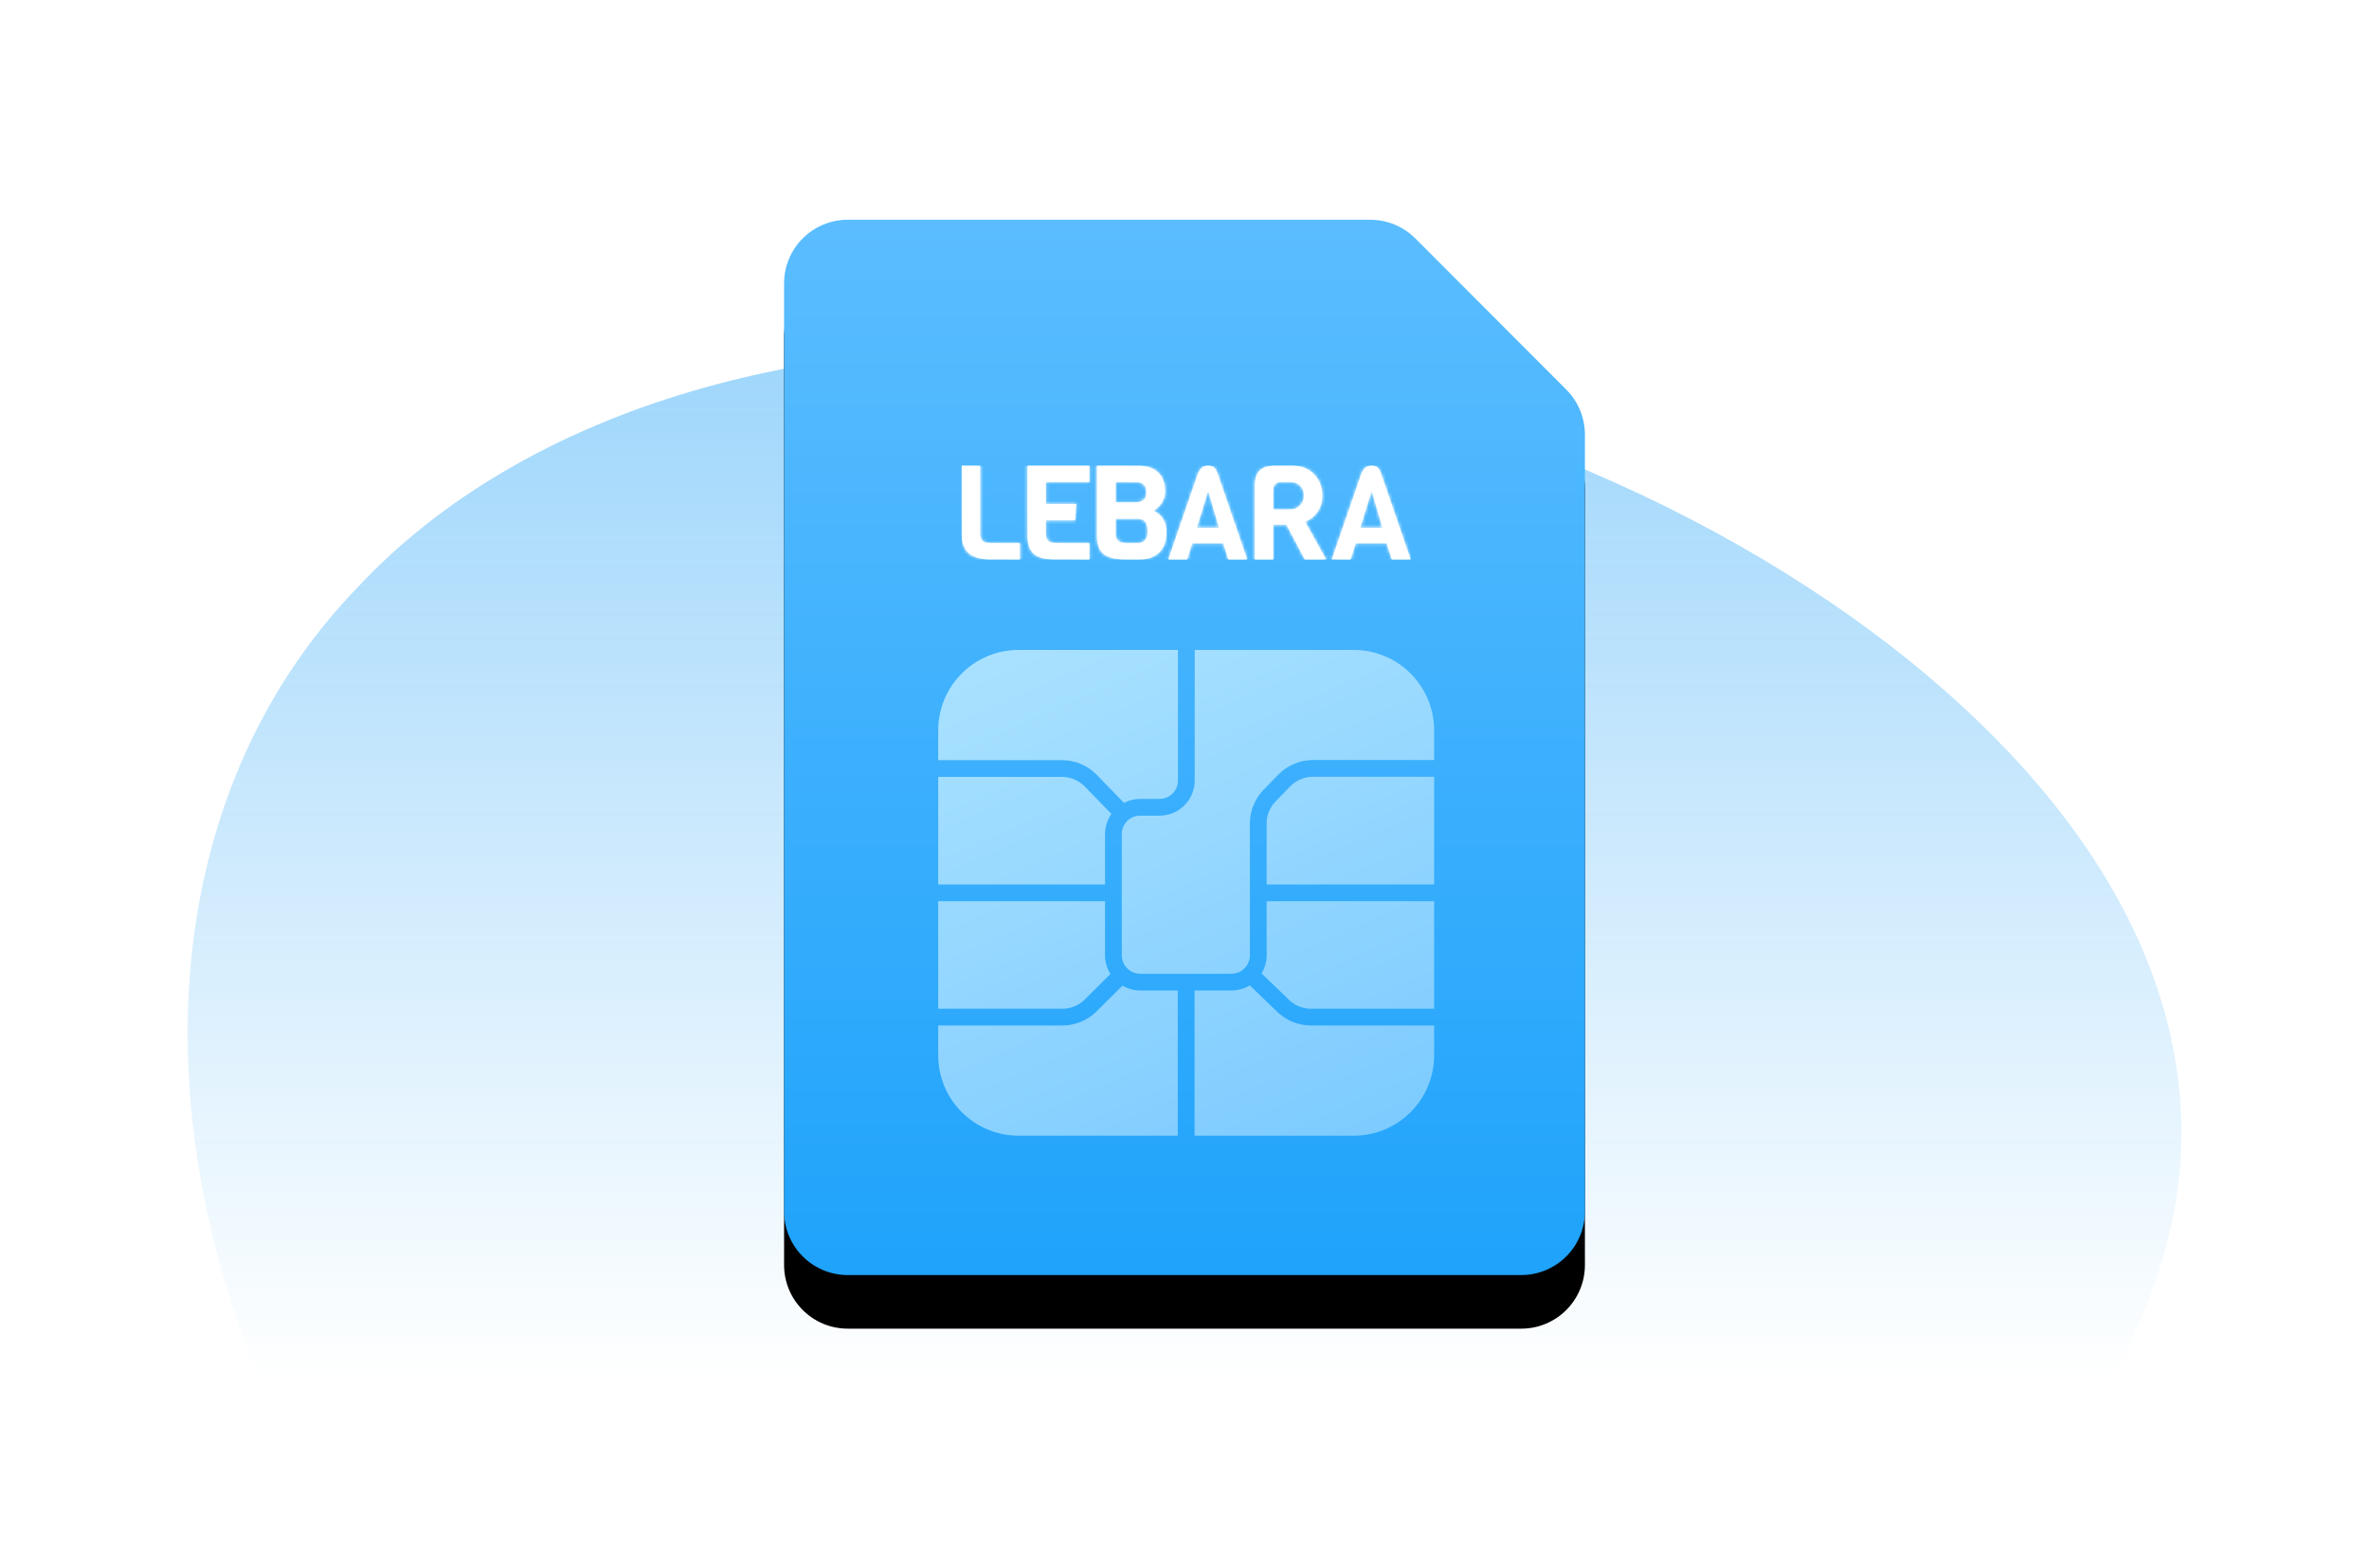 <?xml version="1.0" encoding="UTF-8"?>
<svg width="707px" height="468px" viewBox="0 0 707 468" version="1.1" xmlns="http://www.w3.org/2000/svg" xmlns:xlink="http://www.w3.org/1999/xlink">
    <title>3A4EA94E-958D-4922-9587-5C23351BBC3C@1x</title>
    <defs>
        <rect id="path-1" x="0" y="-10" width="707" height="468"></rect>
        <linearGradient x1="50%" y1="-54.894%" x2="50%" y2="60.02%" id="linearGradient-3">
            <stop stop-color="#3FAEF8" offset="0%"></stop>
            <stop stop-color="#3FAEF8" stop-opacity="0" offset="100%"></stop>
        </linearGradient>
        <linearGradient x1="50%" y1="0%" x2="50%" y2="100%" id="linearGradient-4">
            <stop stop-color="#5BBDFF" offset="0%"></stop>
            <stop stop-color="#1FA3FB" offset="100%"></stop>
        </linearGradient>
        <path d="M188.397,5.577 L233.447,50.71 C237.003,54.273 239,59.1 239,64.133 L239,296 C239,306.493 230.493,315 220,315 L19,315 C8.507,315 0,306.493 0,296 L0,19 C0,8.507 8.507,0 19,0 L174.95,0 C179.995,0 184.833,2.007 188.397,5.577 Z" id="path-5"></path>
        <filter x="-28.5%" y="-16.5%" width="156.9%" height="143.2%" filterUnits="objectBoundingBox" id="filter-6">
            <feOffset dx="0" dy="16" in="SourceAlpha" result="shadowOffsetOuter1"></feOffset>
            <feGaussianBlur stdDeviation="20" in="shadowOffsetOuter1" result="shadowBlurOuter1"></feGaussianBlur>
            <feColorMatrix values="0 0 0 0 0.098   0 0 0 0 0.471   0 0 0 0 0.804  0 0 0 0.1 0" type="matrix" in="shadowBlurOuter1"></feColorMatrix>
        </filter>
        <linearGradient x1="27.553%" y1="-40.697%" x2="90.088%" y2="99.276%" id="linearGradient-7">
            <stop stop-color="#B4E7FF" offset="0%"></stop>
            <stop stop-color="#7DCBFF" offset="100%"></stop>
        </linearGradient>
        <filter id="filter-8">
            <feColorMatrix in="SourceGraphic" type="matrix" values="0 0 0 0 0.79 0 0 0 0 0.928 0 0 0 0 1 0 0 0 1 0"></feColorMatrix>
        </filter>
        <path d="M-3.04715806e-14,-1.2605611e-13 L5.508,-1.2605611e-13 L5.529,19.949 L5.529,19.949 L5.546,20.835 L5.546,20.835 L5.552,20.901 L5.552,20.901 L5.555,20.922 C5.745,22.169 6.224,22.705 7.385,22.958 C7.672,23.02 7.964,23.059 8.348,23.082 L8.542,23.093 L8.542,23.093 L10.386,23.108 L10.386,23.108 L12.59,23.112 L12.59,23.112 L17.381,23.112 L17.381,28 L9.372,27.983 L9.372,27.983 L7.743,27.967 L7.743,27.967 L7.63,27.961 L7.63,27.961 L7.211,27.925 L7.211,27.925 L6.87,27.891 L6.87,27.891 L6.554,27.855 L6.554,27.855 L6.324,27.824 L6.324,27.824 C4.582,27.576 3.229,27.063 2.254,26.281 C2.009,26.084 1.63,25.701 1.444,25.464 C0.631,24.419 0.168,23.028 0.036,21.222 L0.019,20.935 L0.019,20.935 L0.012,20.204 L0.012,20.204 L0.004,17.085 L0.004,17.085 L0.001,13.102 L0.001,13.102 L-3.04715806e-14,-1.2605611e-13 Z M38.126,-1.29608824e-13 L38.126,4.886 L25.133,4.886 L25.133,11.434 L34.222,11.434 L34.221,11.483 L33.835,16.304 L33.835,16.304 L32.863,16.314 L32.863,16.314 L30.155,16.32 L30.155,16.32 L25.131,16.32 L25.145,20.074 L25.145,20.074 L25.154,20.725 L25.154,20.725 L25.163,20.903 L25.163,20.903 L25.176,21.016 L25.176,21.016 L25.19,21.095 L25.19,21.095 C25.284,21.579 25.455,22.003 25.656,22.25 C26.062,22.748 26.764,23.003 27.949,23.082 L28.171,23.094 L28.171,23.094 L29.996,23.107 L29.996,23.107 L32.549,23.112 L32.549,23.112 L38.126,23.112 L38.126,28 L28.244,27.982 L28.244,27.982 L27.155,27.968 L27.155,27.968 L26.755,27.953 L26.755,27.953 L26.318,27.922 L26.318,27.922 L26.038,27.895 C23.838,27.68 22.26,27.1 21.313,26.155 C20.327,25.17 19.787,23.666 19.657,21.537 L19.642,21.233 L19.642,21.233 L19.627,16.608 L19.627,16.608 L19.624,12.389 L19.624,12.389 L19.623,-1.29608824e-13 L38.126,-1.29608824e-13 Z M73.167,0.012 C73.391,-0.014 73.968,0.004 74.194,0.045 C74.68,0.13 75.061,0.298 75.377,0.566 C75.642,0.793 75.954,1.278 76.204,1.859 L76.268,2.012 L76.268,2.012 L85.222,27.984 L85.222,27.984 L85.187,27.987 L85.187,27.987 L83.905,27.998 L83.905,27.998 L82.407,28 L79.592,28 L78.098,23.329 L78.046,23.173 L68.808,23.173 L67.3,28 L62.21,27.996 L62.21,27.996 L61.804,27.988 L61.804,27.988 L61.733,27.984 L61.733,27.984 L61.693,27.978 L61.693,27.978 L61.676,27.971 L61.676,27.971 L61.674,27.966 L61.674,27.966 L69.918,4.04 L69.918,4.04 L70.551,2.261 L70.551,2.261 L70.633,2.062 L70.633,2.062 L70.668,1.988 C70.944,1.428 71.279,0.943 71.579,0.68 C72.005,0.302 72.51,0.089 73.167,0.012 Z M93.281,0.009 L93.542,0.005 L93.542,0.005 L98.766,0.009 L98.766,0.009 L99.159,0.016 L99.159,0.016 C101.837,0.16 103.896,1.088 105.46,2.855 C106.955,4.544 107.683,6.673 107.626,9.192 C107.601,10.287 107.436,11.193 107.1,12.102 C107.042,12.256 106.939,12.488 106.83,12.715 L106.7,12.978 C106.635,13.104 106.575,13.215 106.527,13.294 C105.622,14.794 104.333,15.952 102.887,16.567 L102.516,16.717 L108.77,27.974 L108.77,27.974 L108.769,27.975 L108.748,27.98 L108.748,27.98 L108.61,27.988 L108.61,27.988 L107.799,27.997 L107.799,27.997 L106.821,28 L106.821,28 L102.397,28 L99.653,22.813 L96.906,17.628 L94.938,17.621 L92.97,17.617 L92.97,28 L87.464,28 L87.48,5.556 L87.48,5.556 L87.487,5.223 L87.487,5.223 C87.587,3.765 87.942,2.656 88.57,1.837 C89.415,0.729 90.84,0.148 93.027,0.021 L93.281,0.009 L93.281,0.009 Z M121.958,0.02 C122.757,-0.059 123.486,0.095 124,0.448 C124.348,0.688 124.707,1.206 124.992,1.879 L125.064,2.059 L125.064,2.059 L134,27.984 L134,27.984 L132.683,27.997 L132.683,27.997 L131.186,28 L128.372,28 L126.908,23.422 L126.826,23.174 L117.59,23.174 L116.19,27.659 L116.082,28 L110.452,27.989 L110.452,27.989 L118.852,3.615 L118.852,3.615 L119.277,2.421 L119.277,2.421 L119.421,2.055 L119.421,2.055 L119.44,2.016 C120.075,0.712 120.806,0.132 121.958,0.02 Z M40.369,13.218 L40.368,-1.2605611e-13 L52.374,0.021 L52.374,0.021 L53.17,0.032 L53.17,0.032 L53.496,0.043 L53.496,0.043 L53.764,0.059 L53.764,0.059 L53.928,0.075 L53.928,0.075 L54.172,0.103 C55.958,0.316 57.385,0.892 58.455,1.835 C59.654,2.891 60.39,4.38 60.628,6.237 C60.751,7.188 60.738,8.26 60.599,9.002 C60.369,10.227 59.809,11.235 58.795,12.244 C58.378,12.661 58.021,12.947 57.595,13.201 L57.432,13.295 L57.21,13.416 L57.37,13.493 C58.036,13.814 58.702,14.278 59.199,14.763 C60.249,15.791 60.859,17.11 61.056,18.791 C61.128,19.406 61.132,20.456 61.066,21.129 C60.827,23.518 59.929,25.261 58.318,26.468 C57.309,27.222 56.045,27.705 54.568,27.9 L54.258,27.936 L54.258,27.936 L53.987,27.961 L53.987,27.961 L53.697,27.978 L53.697,27.978 L53.341,27.99 L53.341,27.99 L52.595,27.999 L52.595,27.999 L50.824,27.997 L50.824,27.997 L48.521,27.985 L48.521,27.985 L47.976,27.974 L47.976,27.974 L47.621,27.958 L47.621,27.958 L47.359,27.94 L47.033,27.911 L47.033,27.911 L46.911,27.899 C44.489,27.664 42.82,27.007 41.847,25.904 C41.026,24.975 40.559,23.696 40.407,21.948 L40.388,21.687 L40.388,21.687 L40.379,20.614 L40.379,20.614 L40.372,17.504 L40.372,17.504 L40.369,13.218 L40.369,13.218 Z M49.469,15.857 L45.968,15.857 L45.972,19.701 L45.972,19.701 L45.983,20.591 L45.983,20.591 L45.989,20.713 L45.989,20.713 C46.138,22.302 46.929,22.957 48.89,23.087 L49.096,23.098 L49.096,23.098 L49.478,23.107 L49.478,23.107 L50.419,23.115 L50.419,23.115 L51.702,23.113 L51.702,23.113 L52.569,23.102 L52.569,23.102 L52.708,23.096 L52.708,23.096 C53.691,23.023 54.388,22.698 54.848,22.096 C55.334,21.458 55.533,20.636 55.502,19.408 C55.468,18.098 55.178,17.157 54.631,16.595 C54.261,16.213 53.718,15.98 53.001,15.895 L52.816,15.877 L52.816,15.877 L52.684,15.873 L52.684,15.873 L50.942,15.86 L50.942,15.86 L49.469,15.857 Z M125.575,18.551 L122.35,7.535 L122.35,7.535 L118.964,18.515 L118.964,18.518 L118.974,18.523 L118.974,18.523 L119.003,18.53 L119.003,18.53 L119.111,18.538 L119.111,18.538 L119.445,18.546 L119.445,18.546 L120.32,18.55 L120.32,18.55 L125.575,18.551 Z M75.177,13.016 L73.563,7.516 L70.183,18.513 C70.182,18.514 70.182,18.516 70.183,18.518 L70.188,18.522 L70.188,18.522 L70.223,18.53 L70.223,18.53 L70.333,18.537 L70.333,18.537 L71.203,18.547 L71.203,18.547 L72.369,18.549 L72.369,18.549 L76.506,18.54 L76.506,18.54 L76.776,18.535 L76.776,18.535 L76.791,18.533 L76.791,18.533 L75.177,13.016 Z M98.402,4.905 L97.823,4.897 L97.823,4.897 L95.866,4.892 L95.866,4.892 L95.371,4.897 L95.371,4.897 L95.161,4.904 L95.161,4.904 L94.997,4.914 L94.997,4.914 L94.908,4.923 L94.908,4.923 L94.83,4.933 L94.83,4.933 L94.724,4.951 L94.724,4.951 C93.857,5.128 93.327,5.59 93.103,6.373 L93.057,6.531 L93.057,6.531 L93.029,6.66 L93.029,6.66 L93.007,6.841 L93.007,6.841 L92.992,7.165 L92.992,7.165 L92.98,8.369 L92.98,8.369 L92.968,13.055 L97.382,13.05 L97.382,13.05 L98.198,13.038 L98.198,13.038 L98.486,13.027 L98.486,13.027 L98.69,13.012 L98.69,13.012 L98.812,12.996 L98.812,12.996 L98.839,12.992 C99.924,12.813 100.809,12.229 101.439,11.28 C101.763,10.792 101.971,10.236 102.067,9.599 C102.13,9.194 102.13,8.541 102.067,8.135 C101.926,7.212 101.565,6.501 100.939,5.907 C100.414,5.409 99.777,5.1 98.976,4.959 L98.756,4.925 L98.756,4.925 L98.614,4.913 L98.614,4.913 L98.402,4.905 L98.402,4.905 Z M45.968,4.886 L45.968,10.931 L51.438,10.925 L51.438,10.925 L52.369,10.913 L52.369,10.913 L52.48,10.908 L52.48,10.908 C53.932,10.778 54.776,10.081 55.029,8.8 C55.222,7.814 55.07,6.707 54.653,6.048 C54.525,5.847 54.21,5.521 54.025,5.401 C53.702,5.191 53.331,5.05 52.866,4.966 L52.628,4.929 L52.628,4.929 L52.457,4.917 L52.457,4.917 L51.933,4.906 L51.933,4.906 L49.209,4.895 L45.968,4.886 Z" id="path-9"></path>
    </defs>
    <g id="Illustration" stroke="none" stroke-width="1" fill="none" fill-rule="evenodd">
        <g id="Illustration/Service-Page/Hero/Sim-Swap">
            <mask id="mask-2" fill="white">
                <use xlink:href="#path-1"></use>
            </mask>
            <g id="Mask"></g>
            <path d="M68.226,386.387 C43.6,306.442 56.042,227.795 106.766,175.259 C156.339,122.195 244.191,95.243 343.789,106.545 C443.627,117.206 531.657,161.078 585.527,210.737 C640.294,261.2 660.901,317.456 646.599,371.476 C632.257,425.914 588.446,472.182 538.444,513.729 C487.593,554.465 430.554,590.479 370.126,605.632 C309.448,620.699 252.692,609.069 198.005,570.321 C144.422,532.091 92.909,466.745 68.226,386.387 Z" id="Gradient-Pebble" fill="url(#linearGradient-3)" mask="url(#mask-2)"></path>
            <g id="SIM" mask="url(#mask-2)">
                <g transform="translate(234, 65.593)">
                    <g id="SIM-Shape" fill="none">
                        <use fill="black" fill-opacity="1" filter="url(#filter-6)" xlink:href="#path-5"></use>
                        <use fill="url(#linearGradient-4)" fill-rule="evenodd" xlink:href="#path-5"></use>
                    </g>
                    <path d="M100.983,228.622 C102.436,229.475 104.113,229.988 105.904,230.053 L106.289,230.06 L117.5,230.06 L117.5,273.406 L70,273.407 C56.745,273.407 46,262.661 46,249.407 L46,240.504 L83.05,240.504 L83.446,240.499 C87.006,240.402 90.407,238.997 92.999,236.553 L93.273,236.287 L100.983,228.622 Z M138.99,228.521 L147.189,236.437 L147.472,236.703 C150.046,239.058 153.384,240.406 156.872,240.499 L157.26,240.504 L194,240.504 L194,249.407 C194,262.661 183.255,273.407 170,273.407 L122.5,273.406 L122.5,230.06 L133.515,230.06 L133.799,230.056 C135.572,230.009 137.234,229.523 138.683,228.702 L138.99,228.521 Z M194,235.504 L157.26,235.504 L156.939,235.499 C154.706,235.424 152.569,234.563 150.908,233.068 L150.662,232.839 L142.513,224.974 C143.403,223.498 143.94,221.786 144.008,219.954 L144.015,219.56 L144.015,203.406 L194,203.406 L194,235.504 Z M46,203.406 L95.789,203.406 L95.789,219.56 L95.793,219.844 C95.841,221.657 96.349,223.356 97.205,224.828 L97.393,225.14 L89.748,232.741 L89.512,232.968 C87.838,234.522 85.659,235.42 83.377,235.499 L83.05,235.504 L46,235.504 L46,203.406 Z M170,128.406 C183.255,128.406 194,139.152 194,152.407 L194,161.261 L157.859,161.261 L157.467,161.267 C153.818,161.365 150.34,162.837 147.728,165.387 L147.452,165.665 L143.108,170.142 L142.841,170.425 C140.471,173.002 139.114,176.35 139.02,179.849 L139.015,180.238 L139.015,219.56 L139.011,219.781 C138.898,222.641 136.601,224.939 133.742,225.055 L133.515,225.06 L106.289,225.06 L106.068,225.055 C103.208,224.942 100.91,222.646 100.794,219.787 L100.789,219.56 L100.789,183.374 L100.794,183.153 C100.907,180.293 103.204,177.994 106.063,177.878 L106.289,177.874 L112.051,177.874 L112.335,177.87 C117.908,177.722 122.399,173.231 122.547,167.658 L122.551,167.374 L122.551,128.406 L170,128.406 Z M194,198.406 L144.015,198.406 L144.015,180.238 L144.02,179.917 C144.096,177.676 144.963,175.533 146.466,173.869 L146.697,173.623 L151.04,169.146 L151.267,168.92 C152.958,167.291 155.192,166.346 157.538,166.267 L157.859,166.261 L194,166.261 L194,198.406 Z M46,166.305 L82.928,166.305 L83.248,166.31 C85.592,166.389 87.824,167.333 89.514,168.959 L89.741,169.185 L97.682,177.359 C96.559,178.962 95.873,180.894 95.797,182.981 L95.789,183.374 L95.789,198.406 L46,198.406 L46,166.305 Z M117.551,128.406 L117.551,167.374 L117.547,167.595 C117.433,170.455 115.137,172.753 112.278,172.869 L112.051,172.874 L106.289,172.874 L106.005,172.878 C104.49,172.918 103.054,173.279 101.764,173.896 L101.445,174.056 L93.328,165.701 L93.051,165.424 C90.44,162.878 86.965,161.409 83.319,161.31 L82.928,161.305 L46,161.305 L46,152.407 C46,139.152 56.745,128.407 70,128.407 L117.551,128.406 Z" id="Shape" fill="url(#linearGradient-7)" fill-rule="evenodd"></path>
                    <g id="Group" stroke-width="1" fill="none" fill-rule="evenodd" transform="translate(53, 73.407)">
                        <g filter="url(#filter-8)" id="Lebara-Logo">
                            <g>
                                <mask id="mask-10" fill="white">
                                    <use xlink:href="#path-9"></use>
                                </mask>
                                <use id="Shape" fill="#FFFFFF" fill-rule="nonzero" xlink:href="#path-9"></use>
                                <g id="Group" mask="url(#mask-10)" fill="#FFFFFF">
                                    <g id="Logo-Color">
                                        <rect id="Color" x="0" y="0" width="134" height="28"></rect>
                                    </g>
                                </g>
                            </g>
                        </g>
                    </g>
                </g>
            </g>
        </g>
    </g>
</svg>